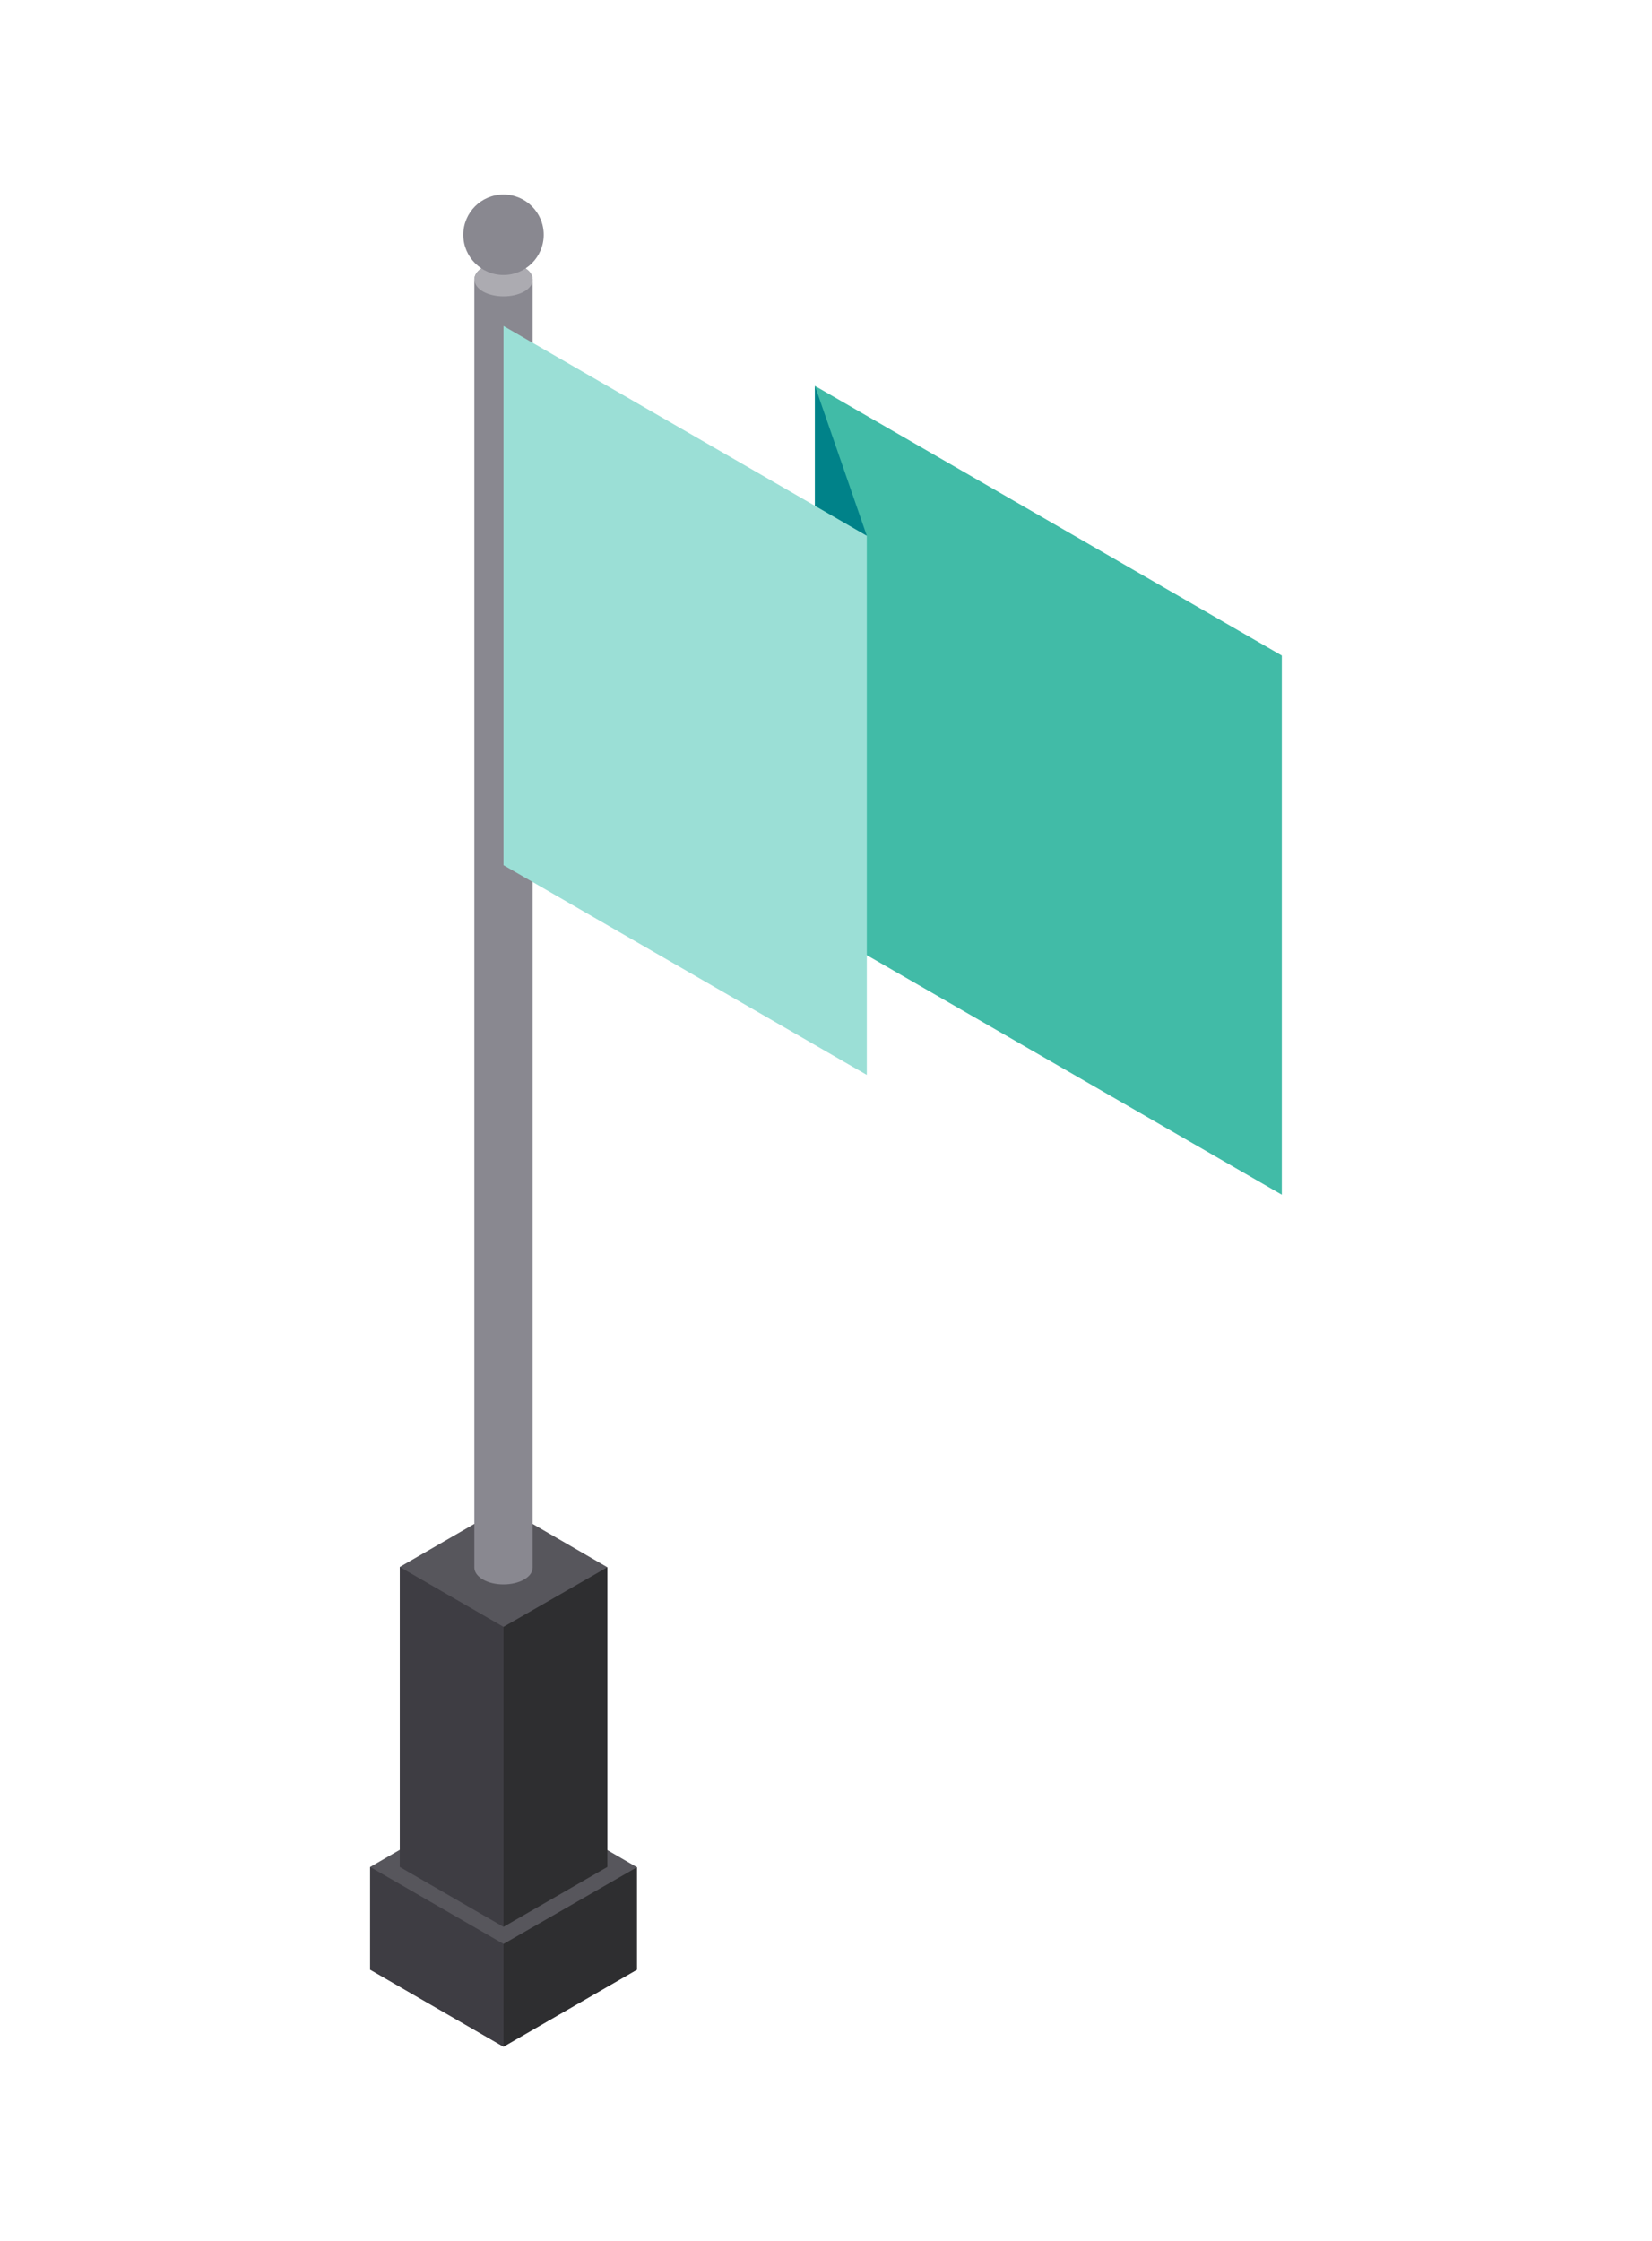 <?xml version="1.0" encoding="utf-8"?>
<!-- Generator: Adobe Illustrator 25.2.0, SVG Export Plug-In . SVG Version: 6.00 Build 0)  -->
<svg version="1.1" id="レイヤー_1" xmlns="http://www.w3.org/2000/svg" xmlns:xlink="http://www.w3.org/1999/xlink" x="0px"
	 y="0px" width="115px" height="156px" viewBox="0 0 115 156" style="enable-background:new 0 0 115 156;" xml:space="preserve">
<style type="text/css">
	.st0{fill:#41BBA7;}
	.st1{fill:#57565C;}
	.st2{fill:#3E3D43;}
	.st3{fill:#2E2E30;}
	.st4{fill:#898890;}
	.st5{fill:#ACABB1;}
	.st6{fill:#9BDFD6;}
	.st7{fill:#008289;}
</style>
<g>
	<polygon class="st0" points="56.73,26.86 56.73,64.4 89.23,83.16 89.23,45.63 	"/>
	<g>
		<polygon class="st1" points="27.83,109.07 35.05,104.9 42.28,109.09 42.28,129.95 35.05,134.12 27.83,129.95 		"/>
		<polygon class="st1" points="25.77,129.95 35.05,124.58 44.34,129.97 44.34,137.1 35.05,142.46 25.77,137.1 		"/>
	</g>
	<polygon class="st2" points="25.77,129.95 25.77,137.1 35.05,142.46 35.05,135.31 	"/>
	<polygon class="st3" points="35.05,135.31 44.34,129.97 44.34,137.1 35.05,142.46 	"/>
	<polygon class="st2" points="27.83,109.07 27.83,129.95 35.05,134.12 35.05,113.24 	"/>
	<polygon class="st3" points="35.05,113.24 42.28,109.09 42.28,129.95 35.05,134.12 	"/>
	<path class="st4" d="M37.08,19.45L37.08,19.45L37.08,19.45c0-0.3-0.2-0.6-0.59-0.83c-0.79-0.46-2.08-0.46-2.88,0
		c-0.4,0.23-0.59,0.53-0.59,0.83l0,0v89.66l0,0c0,0.3,0.2,0.6,0.59,0.83c0.79,0.46,2.08,0.46,2.88,0c0.4-0.23,0.59-0.53,0.59-0.83
		l0,0V19.45C37.08,19.46,37.08,19.45,37.08,19.45z"/>
	<path class="st5" d="M33.62,20.29c-0.79-0.46-0.79-1.21,0-1.66c0.79-0.46,2.08-0.46,2.87,0c0.79,0.46,0.79,1.21,0,1.66
		C35.7,20.74,34.41,20.74,33.62,20.29z"/>
	<circle class="st4" cx="35.05" cy="16.34" r="2.8"/>
	<polygon class="st6" points="35.05,22.69 35.05,60.22 60.34,74.82 60.34,37.29 	"/>
	<polygon class="st7" points="56.73,26.86 60.34,37.29 56.73,35.2 	"/>
</g>
</svg>
